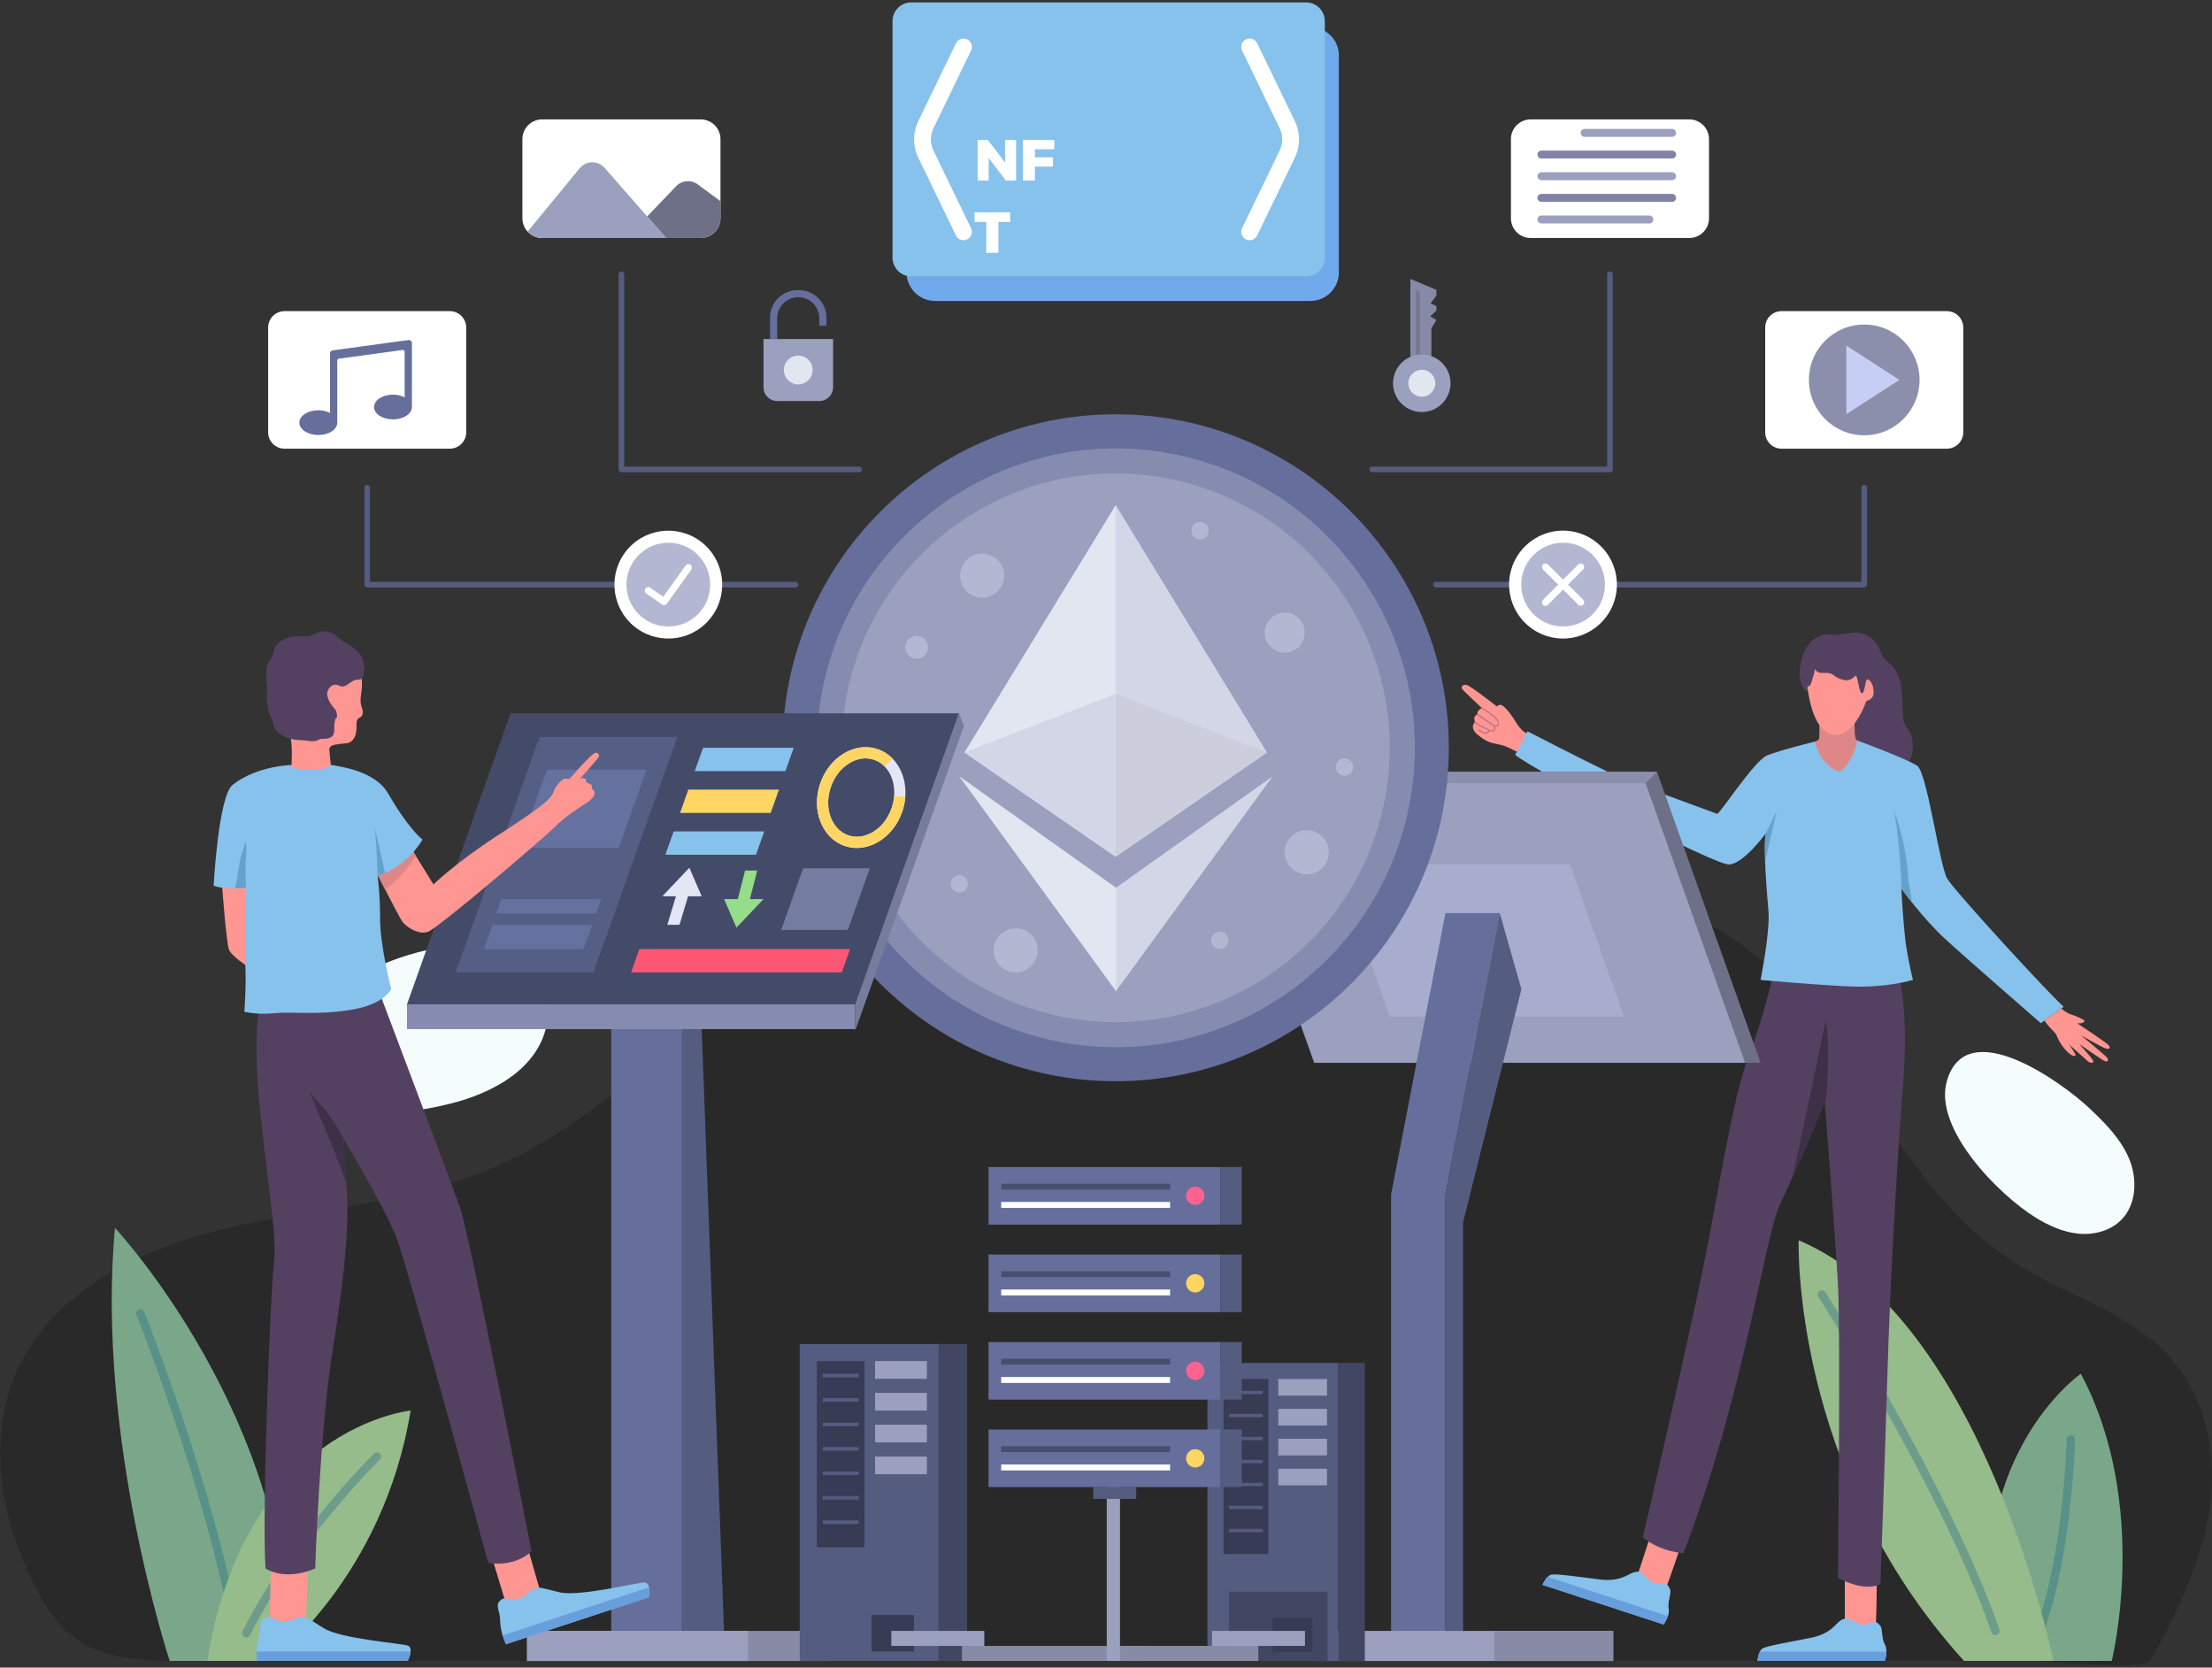 <svg width="459" height="346" viewBox="0 0 459 346" fill="none" xmlns="http://www.w3.org/2000/svg">
<rect x="0" y="0" width="459" height="346" fill="#333333" stroke="none"/>
<g clip-path="url(#clip0_774_30270)">
<path d="M36.124 344.62H421.451C423.709 344.62 444.919 346.584 446.104 344.62C451.696 335.335 455.991 325.068 457.852 316.757C460.129 306.573 459.148 295.278 453.853 286.438C452.936 284.91 451.899 283.464 450.724 282.102C442.318 272.373 428.94 268.889 418.099 261.995C401.158 251.218 391.474 233.011 380.864 216.629C368.57 197.643 351.24 187.608 329.512 181.205C273.919 164.823 200.866 174.635 152.929 207.502C135.608 219.381 120.379 234.818 100.974 242.842C84.347 249.717 65.952 250.598 48.4 254.517C30.847 258.437 12.646 266.656 4.397 282.649C-2.259 295.556 -0.657 310.743 4.796 323.762C11.804 340.487 18.293 344.629 36.142 344.629L36.124 344.62Z" fill="#292929"/>
<path d="M61.583 218.852C61.416 223.133 64.49 227.053 68.313 228.962C72.136 230.88 76.58 231.12 80.857 230.898C85.56 230.657 90.245 229.897 94.781 228.637C103.826 226.126 113.5 220.344 113.741 209.818C113.898 203.045 109.649 198.514 103.326 196.753C90.652 193.232 62.184 203.526 61.583 218.843V218.852Z" fill="#F5FCFC"/>
<path d="M422.33 252.59C425.07 254.276 428.07 255.648 431.273 255.963C434.467 256.278 437.892 255.407 440.16 253.127C443.336 249.93 443.549 244.64 441.827 240.479C440.105 236.309 436.818 233.02 433.541 229.925C428.172 224.857 408.092 210.077 403.99 224.273C401.102 234.28 415.016 248.096 422.339 252.59H422.33Z" fill="#F5FCFC"/>
<path d="M431.782 285.03C431.782 285.03 406.323 302.636 414.017 344.62H438.198C438.198 344.62 446.261 312.17 431.782 285.03Z" fill="#7AA78A"/>
<path d="M423.247 339.255C423.145 339.255 423.043 339.237 422.95 339.2C422.497 339.033 422.265 338.532 422.432 338.078C428.311 321.909 428.829 298.865 428.838 298.633C428.838 298.151 429.283 297.744 429.727 297.781C430.208 297.79 430.588 298.188 430.579 298.67C430.579 298.902 430.042 322.234 424.07 338.681C423.941 339.033 423.608 339.255 423.256 339.255H423.247Z" fill="#589187"/>
<path d="M373.227 257.344C373.227 257.344 371.634 305.073 407.545 344.62H426.098C426.098 344.62 411.535 273.318 373.218 257.344H373.227Z" fill="#95BC8A"/>
<path d="M414.072 339.255C413.711 339.255 413.378 339.033 413.248 338.671C402.898 309.039 377.569 269.454 377.319 269.056C377.06 268.648 377.18 268.111 377.578 267.851C377.985 267.592 378.522 267.703 378.781 268.111C379.041 268.509 404.472 308.26 414.896 338.088C415.053 338.542 414.813 339.042 414.359 339.199C414.266 339.237 414.165 339.246 414.072 339.246V339.255Z" fill="#6D9D8A"/>
<path d="M23.857 254.777C19.83 298.049 35.217 344.62 35.217 344.62H59.935C60.833 294.38 23.857 254.777 23.857 254.777Z" fill="#7AA78A"/>
<path d="M48.668 337.846C48.261 337.846 47.9 337.559 47.816 337.142C42.039 307.194 28.458 273.17 28.32 272.827C28.144 272.382 28.357 271.873 28.801 271.696C29.245 271.52 29.755 271.734 29.93 272.178C30.069 272.521 43.706 306.703 49.52 336.808C49.612 337.281 49.307 337.735 48.835 337.828C48.779 337.837 48.724 337.846 48.668 337.846Z" fill="#589187"/>
<path d="M43.049 344.62H56.315C56.315 344.62 79.58 327.246 85.209 292.666C85.209 292.666 50.705 296.066 43.049 344.62Z" fill="#95BC8A"/>
<path d="M51.112 339.746C50.983 339.746 50.853 339.718 50.723 339.653C50.288 339.44 50.121 338.912 50.334 338.486C60.055 318.897 77.441 301.755 77.617 301.579C77.96 301.246 78.515 301.246 78.848 301.588C79.182 301.931 79.182 302.487 78.839 302.821C78.663 302.988 61.49 319.935 51.899 339.255C51.751 339.56 51.436 339.736 51.121 339.736L51.112 339.746Z" fill="#6D9D8A"/>
<path d="M389.465 325.856C389.465 325.856 389.4 339.236 389.039 339.236C388.678 339.236 382.809 337.04 382.809 337.04V324.938L389.465 325.856Z" fill="#FF9692"/>
<path d="M349.453 318.712C349.453 318.712 345.241 331.415 344.889 331.304C344.537 331.193 339.649 327.273 339.649 327.273L343.408 315.774L349.453 318.721V318.712Z" fill="#FF9692"/>
<path d="M320.059 328.83L345.194 337.058C345.194 337.058 346.555 335.252 346.259 333.806C345.963 332.361 346.916 330.424 346.546 329.785C346.176 329.145 346.342 328.626 344.805 328.636C343.259 328.636 343.148 328.784 341.843 327.468C340.538 326.152 340.232 325.921 339.038 326.236C337.844 326.551 336.325 328.247 331.937 327.709C327.549 327.172 322.837 326.467 321.855 326.727C320.874 326.986 320.069 328.84 320.069 328.84L320.059 328.83Z" fill="#87C2EC"/>
<path d="M320.059 328.83L345.194 337.058C345.194 337.058 345.778 336.271 346.092 335.325L321.143 327.162C320.504 327.792 320.059 328.83 320.059 328.83Z" fill="#699EDC"/>
<path d="M364.673 344.619H391.113C391.113 344.619 391.844 342.479 391.113 341.2C390.381 339.921 390.687 337.781 390.132 337.29C389.585 336.799 389.585 336.252 388.113 336.743C386.641 337.234 386.586 337.401 384.938 336.549C383.29 335.696 382.92 335.576 381.883 336.252C380.846 336.929 379.929 339.004 375.597 339.857C371.264 340.709 366.561 341.506 365.7 342.053C364.849 342.599 364.663 344.619 364.663 344.619H364.673Z" fill="#87C2EC"/>
<path d="M364.673 344.619H391.113C391.113 344.619 391.418 343.693 391.428 342.692H365.182C364.774 343.489 364.673 344.619 364.673 344.619Z" fill="#699EDC"/>
<path d="M314.412 149.599C312.885 147.153 311.663 146.115 311.265 146.235C310.867 146.356 310.589 146.569 310.589 146.569C310.589 146.569 305.127 142.26 304.303 142.112C303.479 141.964 303.266 142.51 303.294 142.788C303.321 143.066 307.506 146.912 307.506 146.912C307.506 146.912 306.367 147.412 306.58 148.209C306.043 148.45 305.83 148.848 305.96 149.414C305.997 149.562 306.062 149.719 306.006 149.868C305.978 149.96 305.904 150.025 305.849 150.099C305.553 150.488 305.58 151.054 305.803 151.498C306.025 151.934 306.404 152.277 306.784 152.583C307.515 153.176 308.311 153.722 309.209 154.028C309.913 154.269 310.654 154.352 311.376 154.538C312.255 154.76 313.098 155.121 313.903 155.548C314.338 155.779 314.792 156.029 315.282 156.002L316.773 152.11C316.773 152.11 315.921 152.054 314.394 149.608L314.412 149.599Z" fill="#FF9692"/>
<path d="M310.006 151.721C310.218 151.61 310.339 151.36 310.33 151.091C310.33 150.98 310.293 150.868 310.256 150.757C310.487 150.776 310.709 150.748 310.885 150.59C311.052 150.433 311.126 150.173 311.07 149.905C311.024 149.682 310.894 149.488 310.774 149.33C310.154 148.496 309.256 147.903 308.469 147.375L307.608 146.801L307.265 146.68C307.423 146.828 307.524 146.921 307.524 146.921C307.524 146.921 307.45 146.958 307.349 147.014L307.487 147.06L308.321 147.616C309.089 148.135 309.969 148.719 310.561 149.506C310.663 149.636 310.765 149.794 310.802 149.97C310.839 150.127 310.802 150.294 310.7 150.377C310.552 150.516 310.302 150.488 310.052 150.433C309.894 150.331 307.682 148.867 306.663 148.079L306.589 148.052C306.589 148.107 306.589 148.153 306.599 148.218C306.543 148.246 306.506 148.283 306.451 148.311L306.506 148.339C307.497 149.108 309.709 150.572 309.876 150.683C309.969 150.822 310.024 150.97 310.033 151.128C310.033 151.258 309.987 151.415 309.867 151.48C309.765 151.536 309.617 151.526 309.487 151.508C309.348 151.489 309.191 151.452 309.061 151.378L308.876 151.276C308.348 151.026 306.701 150.201 306.108 149.775L306.025 149.71C306.025 149.775 306.034 149.831 306.025 149.895C306.006 149.942 305.969 149.979 305.941 150.016C306.589 150.479 308.358 151.36 308.821 151.582C308.737 151.823 308.469 151.999 308.21 151.99C308.043 151.971 307.867 151.878 307.719 151.795L306.923 151.359C306.849 151.322 306.765 151.35 306.728 151.415C306.691 151.489 306.719 151.573 306.784 151.61L307.58 152.045C307.747 152.138 307.95 152.249 308.182 152.268C308.21 152.268 308.237 152.268 308.256 152.268C308.617 152.268 308.959 152.027 309.089 151.702C309.209 151.749 309.33 151.767 309.441 151.786C309.617 151.814 309.82 151.832 310.006 151.73V151.721Z" fill="#C47486"/>
<path d="M394.038 202.341C394.038 202.341 396.112 209.855 394.89 225.079C393.668 240.294 392.205 266.331 391.65 285.039C391.104 303.738 390.187 328.673 390.187 328.673C390.187 328.673 387.252 330.508 381.392 327.385C381.392 327.385 381.938 276.784 381.392 266.693C380.846 256.611 378.643 228.554 378.643 228.554C378.643 228.554 375.551 236.588 369.385 249.838C366.052 256.991 362.099 288.7 349.333 322.252C349.333 322.252 344.574 322.066 340.908 318.953C340.908 318.953 349.888 280.268 353.369 263.218C356.85 246.169 359.414 228.202 362.895 219.029C366.376 209.865 368.098 201.423 368.098 201.423L394.038 202.341Z" fill="#544161"/>
<path d="M378.902 211.505C378.902 211.505 372.153 243.778 371.931 244.316C376.402 234.401 378.661 228.554 378.661 228.554C378.661 228.554 378.68 228.758 378.707 229.101L378.911 227.998C378.911 227.998 379.855 218.677 378.911 211.496L378.902 211.505Z" fill="#3E3047"/>
<path d="M373.579 138.294C373.773 136.719 374.227 135.144 375.171 133.865C376.115 132.586 377.596 131.65 379.18 131.632C379.661 131.632 380.133 131.706 380.605 131.715C382.235 131.771 383.845 131.141 385.475 131.271C387.308 131.419 389.021 132.596 389.807 134.254C390.104 134.866 390.27 135.533 390.631 136.098C391.131 136.886 391.928 137.423 392.557 138.109C393.761 139.397 394.335 141.157 394.575 142.899C394.816 144.641 394.742 146.411 394.834 148.172C394.862 148.728 394.909 149.293 395.103 149.821C395.353 150.507 395.834 151.081 396.186 151.721C397.288 153.703 397.084 156.215 396.131 158.262C396.038 158.457 395.936 158.652 395.751 158.753C395.612 158.828 395.445 158.837 395.279 158.846C393.316 158.911 391.344 158.763 389.419 158.401C388.224 158.179 387.03 157.864 385.966 157.28C384.919 156.706 384.021 155.881 383.188 155.019C381.957 153.741 380.827 152.341 380.078 150.738C379.457 149.404 379.105 147.949 378.485 146.606C378.069 145.707 377.513 144.827 376.736 144.206C376.152 143.733 375.476 143.715 374.875 143.344C373.375 142.408 373.356 139.814 373.542 138.294H373.579Z" fill="#544161"/>
<path d="M385.225 153.574C385.225 153.574 395.751 157.466 397.825 158.883C399.898 160.301 402.463 179.611 404.055 182.298C405.648 184.986 426.042 207.168 428.236 208.873L423.478 212.292C423.478 212.292 408.082 198.912 403.565 194.761C399.047 190.601 394.529 184.374 394.529 184.374C394.529 184.374 394.899 191.222 395.381 195.132C395.871 199.042 396.945 203.323 396.945 203.323C396.945 203.323 391.344 205.037 383.651 204.666C375.958 204.296 365.321 203.323 365.321 203.323C365.321 203.323 367.33 193.371 366.959 189.044C366.589 184.726 365.821 175.33 366.432 172.884C366.432 172.884 361.914 179.12 358.859 179.37C355.804 179.611 318.68 160.051 314.403 156.632C314.403 156.632 315.986 153.694 316.967 151.739C316.967 151.739 328.567 157.725 333.696 160.171C338.825 162.618 355.804 168.603 356.285 168.854C356.776 169.094 363.978 157.855 366.663 156.752C369.348 155.65 376.56 153.88 376.56 153.88L385.206 153.574H385.225Z" fill="#87C2EC"/>
<path d="M396.732 187.237C396.529 186.987 394.538 184.374 394.538 184.374C394.538 184.374 394.538 177.285 393.075 168.362C393.075 168.362 395.538 174.32 396.01 182.66L396.742 187.228L396.732 187.237Z" fill="#64A1CC"/>
<path d="M366.441 172.884C366.182 173.903 366.172 176.136 366.274 178.703L368.644 168.362L366.45 172.884H366.441Z" fill="#64A1CC"/>
<path d="M427.746 209.225C427.746 209.225 428.514 210.059 429.745 210.476C430.986 210.893 432.495 211.579 432.541 211.801C432.588 212.033 432.041 212.459 430.986 212.292C430.986 212.292 437.078 216.295 437.578 216.888C438.077 217.481 437.624 217.852 436.661 217.435C435.698 217.018 431.81 214.822 431.81 214.822C431.81 214.822 437.031 219.084 437.309 219.547C437.587 220.011 437.355 220.557 436.439 220.001C435.522 219.455 431.449 216.61 431.449 216.61C431.449 216.61 434.43 219.862 434.384 220.233C434.337 220.594 433.745 220.604 433.282 220.233C432.828 219.862 429.347 216.703 429.347 216.703C429.347 216.703 430.81 218.723 430.671 218.991C430.532 219.269 429.847 219.038 429.255 218.491C428.662 217.944 427.885 217.12 427.237 215.878C426.598 214.636 426.913 214.775 425.913 213.765C424.904 212.755 424.209 211.764 424.209 211.764L427.755 209.216L427.746 209.225Z" fill="#FF9692"/>
<path d="M384.827 149.478C384.827 149.478 384.716 153.148 385.234 153.574C385.743 154 383.79 159.059 381.651 160.134C381.651 160.134 377.865 159.133 376.587 153.88C376.587 153.88 377.439 153.639 377.504 153.148C377.569 152.656 377.504 148.811 377.504 148.811L384.827 149.487V149.478Z" fill="#DE8788"/>
<path d="M375.051 142.445C375.051 142.445 375.847 151.609 380.244 152.406C384.642 153.203 387.141 145.809 387.206 145.559C387.271 145.318 388.789 145.318 388.789 143.604C388.789 141.889 387.873 140.852 387.447 140.972C387.021 141.092 386.956 143.909 386.345 143.844C385.734 143.78 385.493 140.296 385.123 140.24C384.753 140.175 384.207 141.528 382.373 141.037C380.54 140.546 380.54 139.693 379.198 139.628C377.856 139.564 377.365 139.869 376.569 138.832C376.55 139.554 376.282 140.212 376.078 140.907C375.875 141.602 375.763 142.436 375.051 142.436V142.445Z" fill="#FF9692"/>
<path d="M274.595 220.521H365.33L343.833 160.134H253.098L274.595 220.521Z" fill="#6E7087"/>
<path d="M272.697 220.521H362.118L341.463 162.497H252.043L272.697 220.521Z" fill="#9BA0BF"/>
<path d="M288.389 210.893H336.992L325.762 179.361H277.168L288.389 210.893Z" fill="#A8ADCF"/>
<path d="M252.043 162.497L253.098 160.134H343.833L341.463 162.497H252.043Z" fill="#8B8FAB"/>
<path d="M299.933 189.452L288.657 247.809V339.134H299.933V247.809L311.209 189.452H299.933Z" fill="#666F9B"/>
<path d="M311.209 189.452L299.933 247.809V339.134H303.599V253.591L315.699 205.241L311.209 189.452Z" fill="#545C80"/>
<path d="M334.752 338.393H272.826V344.629H334.752V338.393Z" fill="#9BA0BF"/>
<path d="M334.761 338.393H310.052V344.629H334.761V338.393Z" fill="#878BA6"/>
<path d="M231.509 224.338C269.687 224.338 300.637 193.361 300.637 155.149C300.637 116.937 269.687 85.96 231.509 85.96C193.331 85.96 162.381 116.937 162.381 155.149C162.381 193.361 193.331 224.338 231.509 224.338Z" fill="#666F9B"/>
<path d="M292.744 165.332C298.353 131.492 275.492 99.508 241.683 93.894C207.873 88.28 175.917 111.161 170.308 145.001C164.699 178.84 187.56 210.824 221.369 216.438C255.179 222.053 287.135 199.171 292.744 165.332Z" fill="#868CAF"/>
<path d="M287.608 164.451C292.737 133.441 271.779 104.142 240.798 99.008C209.816 93.875 180.542 114.851 175.413 145.86C170.284 176.87 191.242 206.169 222.224 211.303C253.206 216.437 282.479 195.46 287.608 164.451Z" fill="#9BA0BF"/>
<path d="M270.725 131.262C270.725 133.55 268.864 135.413 266.577 135.413C264.291 135.413 262.43 133.55 262.43 131.262C262.43 128.973 264.291 127.11 266.577 127.11C268.864 127.11 270.725 128.973 270.725 131.262Z" fill="#B4B7D1"/>
<path d="M199.051 185.189C200.043 185.189 200.847 184.385 200.847 183.392C200.847 182.399 200.043 181.594 199.051 181.594C198.059 181.594 197.255 182.399 197.255 183.392C197.255 184.385 198.059 185.189 199.051 185.189Z" fill="#B4B7D1"/>
<path d="M280.797 159.161C280.797 160.153 279.992 160.959 279.001 160.959C278.011 160.959 277.205 160.153 277.205 159.161C277.205 158.17 278.011 157.364 279.001 157.364C279.992 157.364 280.797 158.17 280.797 159.161Z" fill="#B4B7D1"/>
<path d="M250.811 110.107C250.811 111.099 250.006 111.905 249.015 111.905C248.025 111.905 247.219 111.099 247.219 110.107C247.219 109.116 248.025 108.31 249.015 108.31C250.006 108.31 250.811 109.116 250.811 110.107Z" fill="#B4B7D1"/>
<path d="M192.58 134.31C192.58 135.617 191.525 136.673 190.219 136.673C188.914 136.673 187.859 135.617 187.859 134.31C187.859 133.004 188.914 131.947 190.219 131.947C191.525 131.947 192.58 133.004 192.58 134.31Z" fill="#B4B7D1"/>
<path d="M253.098 196.929C254.09 196.929 254.894 196.124 254.894 195.132C254.894 194.139 254.09 193.334 253.098 193.334C252.106 193.334 251.302 194.139 251.302 195.132C251.302 196.124 252.106 196.929 253.098 196.929Z" fill="#B4B7D1"/>
<path d="M275.724 176.822C275.724 179.352 273.678 181.399 271.151 181.399C268.623 181.399 266.577 179.352 266.577 176.822C266.577 174.292 268.623 172.245 271.151 172.245C273.678 172.245 275.724 174.292 275.724 176.822Z" fill="#B4B7D1"/>
<path d="M215.336 197.179C215.336 199.709 213.29 201.757 210.762 201.757C208.235 201.757 206.189 199.709 206.189 197.179C206.189 194.65 208.235 192.602 210.762 192.602C213.29 192.602 215.336 194.65 215.336 197.179Z" fill="#B4B7D1"/>
<path d="M208.374 119.438C208.374 121.968 206.328 124.016 203.8 124.016C201.273 124.016 199.227 121.968 199.227 119.438C199.227 116.909 201.273 114.861 203.8 114.861C206.328 114.861 208.374 116.909 208.374 119.438Z" fill="#B4B7D1"/>
<path d="M231.518 104.798V177.758L262.911 156.131L231.518 104.798Z" fill="#D2D6E6"/>
<path d="M231.518 143.984V177.758L262.911 156.132L231.518 143.984Z" fill="#CCCEDE"/>
<path d="M231.518 104.798V177.758L200.125 156.131L231.518 104.798Z" fill="#E1E6F0"/>
<path d="M231.518 143.984V177.758L200.125 156.132L231.518 143.984Z" fill="#D2D6E6"/>
<path d="M231.518 205.723L264.096 161.061L231.518 184.226V205.723Z" fill="#D2D6E6"/>
<path d="M231.629 205.723L199.051 161.061L231.629 184.226V205.723Z" fill="#E1E6F0"/>
<path d="M177.508 208.391H84.449L105.946 148.005H199.005L177.508 208.391Z" fill="#444B69"/>
<path d="M123.147 201.757H94.568L111.954 152.925H140.533L123.147 201.757Z" fill="#555F85"/>
<path d="M102.234 191.889L100.391 196.929H121.064L122.906 191.889H102.234Z" fill="#65719E"/>
<path d="M104.076 186.551L103.002 189.526H123.674L124.758 186.551H104.076Z" fill="#65719E"/>
<path d="M128.405 175.886L134.173 159.68H113.5L107.733 175.886H128.405Z" fill="#65719E"/>
<path d="M175.925 192.945H162.103L166.658 180.158H180.48L175.925 192.945Z" fill="#747DA1"/>
<path d="M177.453 208.391H84.449V213.524H177.453V208.391Z" fill="#868CAF"/>
<path d="M199.005 148.005L177.453 208.391V213.849L200.033 150.599L199.005 148.005Z" fill="#777C9C"/>
<path d="M162.974 159.986L164.696 155.149H145.893L144.171 159.986H162.974Z" fill="#87C2EC"/>
<path d="M159.919 168.668L161.641 163.831H142.838L141.116 168.668H159.919Z" fill="#FFD664"/>
<path d="M156.864 177.341L158.586 172.513H139.783L138.061 177.341H156.864Z" fill="#87C2EC"/>
<path d="M174.666 201.757L176.388 196.929H132.673L130.951 201.757H174.666Z" fill="#FF5774"/>
<path d="M138.478 191.888H140.996L142.773 185.967H145.606L143.042 180.046L137.432 185.967H140.255L138.478 191.888Z" fill="#E4E6F5"/>
<path d="M157.123 180.63H154.614L153.096 186.551H150.254L152.818 192.472L158.428 186.551H155.614L157.123 180.63Z" fill="#95DD8A"/>
<path d="M141.523 213.524H126.831V338.726H141.523V213.524Z" fill="#666F9B"/>
<path d="M141.523 338.726H150.254L145.606 213.524H141.523V338.726Z" fill="#545C80"/>
<path d="M171.287 338.393H109.362V344.629H171.287V338.393Z" fill="#878BA6"/>
<path d="M155.206 338.393H109.362V344.629H155.206V338.393Z" fill="#9BA0BF"/>
<path d="M64.027 322.437L63.388 339.394H55.871L56.334 319.592L64.027 322.437Z" fill="#FF9692"/>
<path d="M108.242 316.729L112.926 333.037L105.789 335.382L100.049 316.433L108.242 316.729Z" fill="#FF9692"/>
<path d="M104.983 341.145L134.719 331.378C134.719 331.378 135.163 328.386 133.728 328.348C132.293 328.311 120.277 331.341 116.092 330.378C111.908 329.414 111.584 328.71 109.214 330.804C106.844 332.898 105.224 331.054 104.067 331.86C102.909 332.666 103.298 333.556 103.631 334.872C103.965 336.187 103.437 337.679 104.974 341.145H104.983Z" fill="#87C2EC"/>
<path d="M104.307 339.311C104.474 339.857 104.678 340.45 104.992 341.145L134.728 331.379C134.728 331.379 134.895 330.221 134.682 329.34L104.317 339.32L104.307 339.311Z" fill="#699EDC"/>
<path d="M54.047 208.391C54.047 208.391 52.214 213.525 54.047 231.13C55.88 248.736 57.528 256.25 56.796 262.662C56.065 269.074 54.325 314.978 55.102 325.43C55.102 325.43 58.99 328.182 65.406 325.43C65.406 325.43 66.323 296.946 69.072 279.897C71.822 262.848 72.368 252.942 72.007 247.994C71.637 243.046 71.276 236.264 71.276 236.264C71.276 236.264 79.885 250.561 82.264 256.797C84.644 263.033 101.317 324.272 101.317 324.272C101.317 324.272 106.446 325.374 110.297 321.89C110.297 321.89 97.475 256.25 95.457 250.57C93.439 244.89 78.423 205.102 78.423 205.102L54.056 208.401L54.047 208.391Z" fill="#544161"/>
<path d="M46.113 184.189C46.113 184.189 46.983 195.836 47.539 197.115C48.085 198.403 51.473 200.599 51.473 200.599C51.473 200.599 52.843 183.818 52.482 183.735C52.112 183.642 47.353 182.54 47.353 182.54L46.113 184.189Z" fill="#FF9692"/>
<path d="M85.246 175.887L89.948 183.512C89.948 183.512 94.531 178.963 103.78 173.005C113.028 167.047 114.407 165.583 114.861 164.295C115.315 163.007 116.509 161.821 116.972 161.635C117.426 161.45 118.166 161.635 118.166 161.635C118.166 161.635 122.804 156.224 123.573 156.196C124.341 156.169 124.304 156.715 124.276 156.993C124.248 157.271 120.397 161.515 120.397 161.515C120.397 161.515 121.434 161.33 121.554 161.728C121.675 162.127 121.582 162.367 122.008 162.488C122.434 162.608 122.989 162.914 122.832 163.313C122.675 163.711 123.23 163.859 123.378 164.323C123.526 164.786 123.23 165.546 121.851 166.491C120.481 167.436 117.574 169.122 115.074 171.624C112.574 174.126 90.893 192.584 88.819 193.325C86.745 194.057 84.236 192.222 83.505 191.25C82.774 190.267 77.089 179.028 77.089 179.028L85.236 175.887H85.246Z" fill="#FF9692"/>
<path d="M85.246 175.886L77.099 179.027C77.099 179.027 78.441 181.696 79.913 184.541C82.977 182.484 85.347 179.102 86.31 177.6L85.255 175.886H85.246Z" fill="#DE8788"/>
<path d="M87.662 174.2C84.727 171.726 81.431 166.222 80.607 164.758C79.783 163.294 78.413 161.82 75.599 160.542C72.785 159.254 68.656 158.707 68.656 158.707H60.916C60.916 158.707 53.584 158.707 48.279 162.83C45.335 165.119 44.326 183.762 44.326 183.762C46.613 184.68 51.029 184.188 51.029 184.188C51.029 184.188 50.696 194.149 50.936 201.238C51.075 205.333 50.696 209.92 50.696 209.92C50.696 209.92 53.232 210.596 56.889 210.226C60.555 209.855 66.045 210.68 73.007 209.494C79.969 208.308 81.163 205.185 81.163 205.185C81.163 205.185 78.876 196.197 78.876 190.795C78.876 185.393 78.358 181.752 78.358 181.752C84.681 179.732 87.671 174.2 87.671 174.2H87.662Z" fill="#87C2EC"/>
<path d="M74.923 139.786C75.136 140.935 75.173 142.121 75.034 143.279C74.923 144.252 74.692 145.244 74.905 146.198C74.997 146.624 75.192 147.041 75.256 147.477C75.331 147.912 75.256 148.413 74.923 148.7C74.729 148.867 74.479 148.95 74.294 149.126C73.997 149.423 73.979 149.886 73.979 150.312C73.979 151.053 73.979 151.813 73.747 152.527C73.516 153.231 73.016 153.898 72.312 154.13C72.007 154.232 71.674 154.25 71.35 154.269C70.776 154.315 70.202 154.389 69.628 154.491C69.304 154.547 68.97 154.621 68.702 154.815C68.433 155.01 68.248 155.353 68.341 155.677L68.637 158.726C68.637 158.726 66.989 160.699 60.481 159.272C60.481 159.272 60.805 153.768 60.111 152.397C59.426 151.026 63.092 140.75 63.092 140.75L71.377 137.219L74.895 139.795L74.923 139.786Z" fill="#FF9692"/>
<path d="M63.203 132.04C65.193 132.207 66.138 130.196 68.952 131.354C69.609 131.623 70.081 132.197 70.646 132.633C71.785 133.522 73.173 134.078 74.183 135.116C75.46 136.432 75.932 138.48 75.368 140.231C75.284 140.472 75.182 140.722 74.969 140.87C74.682 141.065 74.312 141 73.97 141.037C72.812 141.185 71.988 142.584 70.84 142.418C70.47 142.362 70.137 142.14 69.766 142.075C68.943 141.927 68.257 142.668 67.971 143.455C67.517 144.725 69.063 146.754 69.674 147.338C69.674 147.338 70.128 148.533 69.859 148.895C69.581 149.265 69.609 148.895 69.415 149.997C69.22 151.1 69.72 152.471 68.572 153.018C67.424 153.565 66.878 153.018 65.962 153.565C65.045 154.111 63.721 153.565 62.295 153.565C60.87 153.565 59.639 153.111 58.768 152.694C57.898 152.277 56.75 151.183 56.704 150.22C56.657 149.256 56.065 148.848 55.741 147.514C55.417 146.18 55.287 144.354 55.417 143.706C55.556 143.066 54.732 139.026 55.741 137.423C56.75 135.82 56.657 135.82 56.935 134.625C57.213 133.43 59.407 131.715 63.212 132.021L63.203 132.04Z" fill="#544161"/>
<path d="M71.266 236.264C71.266 236.264 69.526 232.048 64.212 226.636C64.212 226.636 69.146 237.765 71.812 245.298C71.516 240.897 71.266 236.264 71.266 236.264Z" fill="#3E3047"/>
<path d="M53.316 344.62H84.607C84.607 344.62 85.958 341.914 84.607 341.432C83.255 340.95 70.887 340.079 67.221 337.855C63.555 335.632 63.453 334.863 60.555 336.113C57.657 337.374 56.695 335.103 55.343 335.511C53.991 335.919 54.084 336.883 53.991 338.235C53.899 339.588 52.927 340.848 53.316 344.62Z" fill="#87C2EC"/>
<path d="M53.241 342.665C53.232 343.239 53.241 343.869 53.316 344.62H84.607C84.607 344.62 85.125 343.573 85.199 342.665H53.241Z" fill="#699EDC"/>
<path d="M78.349 181.742C78.885 181.566 79.395 181.362 79.894 181.149C79.219 177.888 77.802 171.902 77.802 171.902C78.173 175.692 78.349 181.742 78.349 181.742Z" fill="#64A1CC"/>
<path d="M50.011 177.591C49.686 178.499 49.316 181.9 48.807 184.318C50.057 184.3 51.02 184.189 51.02 184.189C51.02 184.189 50.834 180.705 51.02 178.323C51.205 175.942 51.02 174.469 51.02 174.469C51.02 174.469 50.473 176.303 50.011 177.582V177.591Z" fill="#64A1CC"/>
<path d="M191.719 329.331H169.982V344.62H191.719V329.331Z" fill="#414763"/>
<path d="M200.681 278.859H194.765V344.62H200.681V278.859Z" fill="#414763"/>
<path d="M194.765 278.859H165.945V344.62H194.765V278.859Z" fill="#545C80"/>
<path d="M179.388 282.408H169.491V321.038H179.388V282.408Z" fill="#373C54"/>
<path d="M192.33 282.408H181.582V286.078H192.33V282.408Z" fill="#9BA0BF"/>
<path d="M192.33 289.005H181.582V292.675H192.33V289.005Z" fill="#9BA0BF"/>
<path d="M192.33 295.603H181.582V299.272H192.33V295.603Z" fill="#9BA0BF"/>
<path d="M192.33 302.209H181.582V305.879H192.33V302.209Z" fill="#9BA0BF"/>
<path d="M178.166 285.03H170.713V285.762H178.166V285.03Z" fill="#545C80"/>
<path d="M178.166 290.108H170.713V290.84H178.166V290.108Z" fill="#545C80"/>
<path d="M178.166 295.176H170.713V295.908H178.166V295.176Z" fill="#545C80"/>
<path d="M178.166 300.254H170.713V300.986H178.166V300.254Z" fill="#545C80"/>
<path d="M178.166 305.323H170.713V306.055H178.166V305.323Z" fill="#545C80"/>
<path d="M178.166 310.4H170.713V311.132H178.166V310.4Z" fill="#545C80"/>
<path d="M178.166 315.469H170.713V316.201H178.166V315.469Z" fill="#545C80"/>
<path d="M189.645 335.085H180.85V342.665H189.645V335.085Z" fill="#373C54"/>
<path d="M238.202 341.506H199.607V344.62H238.202V341.506Z" fill="#878BA6"/>
<path d="M204.245 338.393H184.952V341.506H204.245V338.393Z" fill="#9BA0BF"/>
<path d="M232.407 308.547H229.657V344.62H232.407V308.547Z" fill="#9BA0BF"/>
<path d="M235.768 308.547H226.843V311.003H235.768V308.547Z" fill="#545C80"/>
<path d="M277.65 282.788H250.552V344.62H277.65V282.788Z" fill="#545C80"/>
<path d="M275.474 330.249H255.033V344.62H275.474V330.249Z" fill="#414763"/>
<path d="M283.204 282.788H277.65V344.62H283.204V282.788Z" fill="#414763"/>
<path d="M263.189 286.124H253.885V322.447H263.189V286.124Z" fill="#373C54"/>
<path d="M275.363 286.124H265.253V289.571H275.363V286.124Z" fill="#9BA0BF"/>
<path d="M275.363 292.323H265.253V295.77H275.363V292.323Z" fill="#9BA0BF"/>
<path d="M275.363 298.531H265.253V301.978H275.363V298.531Z" fill="#9BA0BF"/>
<path d="M275.363 304.739H265.253V308.186H275.363V304.739Z" fill="#9BA0BF"/>
<path d="M262.041 288.588H255.033V289.274H262.041V288.588Z" fill="#545C80"/>
<path d="M262.041 293.36H255.033V294.046H262.041V293.36Z" fill="#545C80"/>
<path d="M262.041 298.132H255.033V298.818H262.041V298.132Z" fill="#545C80"/>
<path d="M262.041 302.904H255.033V303.59H262.041V302.904Z" fill="#545C80"/>
<path d="M262.041 307.667H255.033V308.353H262.041V307.667Z" fill="#545C80"/>
<path d="M262.041 312.439H255.033V313.125H262.041V312.439Z" fill="#545C80"/>
<path d="M262.041 317.211H255.033V317.897H262.041V317.211Z" fill="#545C80"/>
<path d="M272.317 335.65H264.05V342.776H272.317V335.65Z" fill="#373C54"/>
<path d="M253.228 242.147H205.115V254.091H253.228V242.147Z" fill="#666F9B"/>
<path d="M257.662 242.147H253.228V254.091H257.662V242.147Z" fill="#545C80"/>
<path d="M242.794 245.604H207.754V246.836H242.794V245.604Z" fill="#484F6E"/>
<path d="M242.794 249.393H207.754V250.625H242.794V249.393Z" fill="white"/>
<path d="M248.016 250.014C249.064 250.014 249.913 249.164 249.913 248.115C249.913 247.066 249.064 246.215 248.016 246.215C246.967 246.215 246.118 247.066 246.118 248.115C246.118 249.164 246.967 250.014 248.016 250.014Z" fill="#FF6290"/>
<path d="M253.228 260.299H205.115V272.243H253.228V260.299Z" fill="#666F9B"/>
<path d="M257.662 260.299H253.228V272.243H257.662V260.299Z" fill="#545C80"/>
<path d="M242.794 263.756H207.754V264.988H242.794V263.756Z" fill="#484F6E"/>
<path d="M242.794 267.555H207.754V268.787H242.794V267.555Z" fill="white"/>
<path d="M248.016 268.166C249.064 268.166 249.913 267.316 249.913 266.267C249.913 265.218 249.064 264.367 248.016 264.367C246.967 264.367 246.118 265.218 246.118 266.267C246.118 267.316 246.967 268.166 248.016 268.166Z" fill="#FFD664"/>
<path d="M253.228 278.452H205.115V290.395H253.228V278.452Z" fill="#666F9B"/>
<path d="M257.662 278.452H253.228V290.395H257.662V278.452Z" fill="#545C80"/>
<path d="M242.794 281.908H207.754V283.14H242.794V281.908Z" fill="#484F6E"/>
<path d="M242.794 285.707H207.754V286.939H242.794V285.707Z" fill="white"/>
<path d="M249.913 284.428C249.913 285.475 249.062 286.328 248.016 286.328C246.969 286.328 246.118 285.475 246.118 284.428C246.118 283.381 246.969 282.529 248.016 282.529C249.062 282.529 249.913 283.381 249.913 284.428Z" fill="#FF6290"/>
<path d="M253.228 296.604H205.115V308.547H253.228V296.604Z" fill="#666F9B"/>
<path d="M257.662 296.604H253.228V308.547H257.662V296.604Z" fill="#545C80"/>
<path d="M242.794 300.06H207.754V301.292H242.794V300.06Z" fill="#484F6E"/>
<path d="M242.794 303.858H207.754V305.091H242.794V303.858Z" fill="white"/>
<path d="M248.016 304.48C249.064 304.48 249.913 303.629 249.913 302.58C249.913 301.531 249.064 300.681 248.016 300.681C246.967 300.681 246.118 301.531 246.118 302.58C246.118 303.629 246.967 304.48 248.016 304.48Z" fill="#FFD664"/>
<path d="M261.106 341.506H233.444V344.62H261.106V341.506Z" fill="#878BA6"/>
<path d="M270.79 338.393H251.496V341.506H270.79V338.393Z" fill="#9BA0BF"/>
<path d="M271.901 5.605H194.034C190.766 5.605 188.118 8.256 188.118 11.526V56.522C188.118 59.792 190.766 62.443 194.034 62.443H271.901C275.168 62.443 277.816 59.792 277.816 56.522V11.526C277.816 8.256 275.168 5.605 271.901 5.605Z" fill="#71AAEC"/>
<path d="M271.03 0.5H189.071C186.934 0.5 185.202 2.234 185.202 4.373V53.464C185.202 55.603 186.934 57.337 189.071 57.337H271.03C273.168 57.337 274.9 55.603 274.9 53.464V4.373C274.9 2.234 273.168 0.5 271.03 0.5Z" fill="#87C2EC"/>
<path d="M208.561 29.05H210.841V37.462H208.717L205.153 32.782V37.462H202.861V29.05H204.997L208.561 33.742V29.05ZM212.259 29.05H218.787V30.97H214.755V32.65H218.499V34.57H214.755V37.462H212.259V29.05ZM202.225 44.05H209.617V46.042H207.169V52.462H204.661V46.042H202.225V44.05Z" fill="white"/>
<path d="M199.931 49.851C199.283 49.851 198.662 49.489 198.366 48.868L190.562 32.736C189.386 30.309 189.386 27.529 190.562 25.11L198.366 8.978C198.783 8.117 199.829 7.755 200.69 8.172C201.551 8.589 201.921 9.636 201.495 10.498L193.691 26.63C192.987 28.094 192.987 29.762 193.691 31.226L201.495 47.358C201.912 48.22 201.551 49.267 200.69 49.684C200.449 49.804 200.19 49.86 199.931 49.86V49.851Z" fill="white"/>
<path d="M259.301 49.851C259.042 49.851 258.792 49.795 258.542 49.675C257.681 49.258 257.31 48.211 257.736 47.349L265.541 31.217C266.244 29.753 266.244 28.085 265.541 26.621L257.736 10.489C257.32 9.627 257.681 8.58 258.542 8.163C259.403 7.746 260.449 8.107 260.865 8.969L268.67 25.101C269.845 27.529 269.845 30.309 268.67 32.727L260.865 48.859C260.56 49.48 259.94 49.841 259.301 49.841V49.851Z" fill="white"/>
<path d="M178.286 97.987H128.951C128.627 97.987 128.368 97.728 128.368 97.404V56.884C128.368 56.559 128.627 56.3 128.951 56.3C129.275 56.3 129.535 56.559 129.535 56.884V96.82H178.286C178.61 96.82 178.869 97.079 178.869 97.404C178.869 97.728 178.61 97.987 178.286 97.987Z" fill="#545C80"/>
<path d="M165.066 121.885H76.191C75.867 121.885 75.608 121.625 75.608 121.301V101.194C75.608 100.869 75.867 100.61 76.191 100.61C76.516 100.61 76.775 100.869 76.775 101.194V120.726H165.075C165.399 120.726 165.658 120.986 165.658 121.31C165.658 121.634 165.399 121.894 165.075 121.894L165.066 121.885Z" fill="#545C80"/>
<path d="M334.076 97.987H284.741C284.417 97.987 284.158 97.728 284.158 97.404C284.158 97.079 284.417 96.82 284.741 96.82H333.493V56.884C333.493 56.559 333.752 56.3 334.076 56.3C334.4 56.3 334.659 56.559 334.659 56.884V97.404C334.659 97.728 334.4 97.987 334.076 97.987Z" fill="#545C80"/>
<path d="M386.836 121.885H297.961C297.637 121.885 297.378 121.625 297.378 121.301C297.378 120.976 297.637 120.717 297.961 120.717H386.262V101.184C386.262 100.86 386.521 100.601 386.845 100.601C387.169 100.601 387.428 100.86 387.428 101.184V121.292C387.428 121.616 387.169 121.875 386.845 121.875L386.836 121.885Z" fill="#545C80"/>
<path d="M112.482 24.777H145.421C147.671 24.777 149.504 26.611 149.504 28.863V45.292C149.504 47.543 147.671 49.378 145.421 49.378H112.482C110.232 49.378 108.399 47.543 108.399 45.292V28.863C108.399 26.611 110.232 24.777 112.482 24.777Z" fill="white"/>
<path d="M109.482 48.062C110.232 48.868 111.288 49.387 112.473 49.387H138.218L125.461 34.83C124.082 33.255 121.619 33.292 120.286 34.914L109.473 48.062H109.482Z" fill="#9BA0BF"/>
<path d="M134.302 44.902L138.228 49.387H145.412C147.671 49.387 149.494 47.553 149.494 45.301V41.733L144.773 38.249C143.403 37.239 141.486 37.397 140.311 38.629L134.293 44.912L134.302 44.902Z" fill="#6E7087"/>
<path d="M93.337 64.556H59.046C57.164 64.556 55.639 66.082 55.639 67.966V89.685C55.639 91.568 57.164 93.095 59.046 93.095H93.337C95.218 93.095 96.744 91.568 96.744 89.685V67.966C96.744 66.082 95.218 64.556 93.337 64.556Z" fill="white"/>
<path d="M69.026 72.7C68.711 72.747 68.48 73.015 68.48 73.331V85.682C67.813 85.339 66.971 85.126 66.054 85.126C63.879 85.126 62.12 86.275 62.12 87.693C62.12 89.11 63.879 90.259 66.054 90.259C68.23 90.259 69.989 89.11 69.989 87.693V74.794C69.989 74.609 70.128 74.442 70.313 74.424L83.542 72.617C83.773 72.589 83.968 72.765 83.968 72.988V82.439C83.301 82.096 82.459 81.883 81.542 81.883C79.367 81.883 77.608 83.032 77.608 84.45C77.608 85.867 79.367 87.016 81.542 87.016C83.718 87.016 85.477 85.867 85.477 84.45V71.181C85.477 70.801 85.134 70.504 84.755 70.551L69.007 72.7H69.026Z" fill="#666F9B"/>
<path d="M317.606 24.777H350.545C352.795 24.777 354.628 26.611 354.628 28.863V45.292C354.628 47.543 352.795 49.378 350.545 49.378H317.606C315.357 49.378 313.523 47.543 313.523 45.292V28.863C313.523 26.611 315.357 24.777 317.606 24.777Z" fill="white"/>
<path d="M346.963 28.4H328.827C328.373 28.4 328.003 28.029 328.003 27.575C328.003 27.121 328.373 26.75 328.827 26.75H346.963C347.416 26.75 347.786 27.121 347.786 27.575C347.786 28.029 347.416 28.4 346.963 28.4Z" fill="#9BA0BF"/>
<path d="M346.963 32.894H319.847C319.393 32.894 319.023 32.523 319.023 32.069C319.023 31.615 319.393 31.245 319.847 31.245H346.963C347.416 31.245 347.786 31.615 347.786 32.069C347.786 32.523 347.416 32.894 346.963 32.894Z" fill="#8082A6"/>
<path d="M346.963 37.388H319.847C319.393 37.388 319.023 37.017 319.023 36.563C319.023 36.109 319.393 35.738 319.847 35.738H346.963C347.416 35.738 347.786 36.109 347.786 36.563C347.786 37.017 347.416 37.388 346.963 37.388Z" fill="#9BA0BF"/>
<path d="M346.963 41.882H319.847C319.393 41.882 319.023 41.511 319.023 41.057C319.023 40.603 319.393 40.232 319.847 40.232H346.963C347.416 40.232 347.786 40.603 347.786 41.057C347.786 41.511 347.416 41.882 346.963 41.882Z" fill="#8082A6"/>
<path d="M342.25 46.367H319.847C319.393 46.367 319.023 45.996 319.023 45.542C319.023 45.088 319.393 44.717 319.847 44.717H342.25C342.704 44.717 343.074 45.088 343.074 45.542C343.074 45.996 342.704 46.367 342.25 46.367Z" fill="#9BA0BF"/>
<path d="M403.981 64.556H369.69C367.809 64.556 366.283 66.082 366.283 67.966V89.685C366.283 91.568 367.809 93.095 369.69 93.095H403.981C405.863 93.095 407.388 91.568 407.388 89.685V67.966C407.388 66.082 405.863 64.556 403.981 64.556Z" fill="white"/>
<path d="M386.836 90.315C393.176 90.315 398.315 85.171 398.315 78.825C398.315 72.48 393.176 67.335 386.836 67.335C380.496 67.335 375.356 72.48 375.356 78.825C375.356 85.171 380.496 90.315 386.836 90.315Z" fill="#8B8FAB"/>
<path d="M394.14 78.825L383.114 85.942V71.7L394.14 78.825Z" fill="#C7CEF5"/>
<path d="M292.656 74.396V57.856L298.054 60.145V61.34L296.85 62.944L298.054 63.509V64.463L296.776 65.649L298.054 66.39L297.017 68.151V76.713L292.656 74.396Z" fill="#878AA6"/>
<path d="M294.619 75.517H293.804V60.062L294.619 60.46V75.517Z" fill="#74778F"/>
<path d="M300.988 79.52C300.988 82.819 298.322 85.488 295.026 85.488C291.731 85.488 289.064 82.819 289.064 79.52C289.064 76.222 291.731 73.553 295.026 73.553C298.322 73.553 300.988 76.222 300.988 79.52Z" fill="#9BA0BF"/>
<path d="M297.832 79.52C297.832 81.068 296.582 82.319 295.036 82.319C293.49 82.319 292.24 81.068 292.24 79.52C292.24 77.973 293.49 76.722 295.036 76.722C296.582 76.722 297.832 77.973 297.832 79.52Z" fill="#E1E6F0"/>
<path d="M170.019 83.208H161.27C159.696 83.208 158.428 81.93 158.428 80.364V70.338H172.87V80.364C172.87 81.939 171.593 83.208 170.028 83.208H170.019Z" fill="#9BA0BF"/>
<path d="M168.63 76.768C168.63 78.418 167.297 79.761 165.64 79.761C163.983 79.761 162.65 78.418 162.65 76.768C162.65 75.119 163.983 73.775 165.64 73.775C167.297 73.775 168.63 75.11 168.63 76.768Z" fill="#E1E6F0"/>
<path d="M170.01 66.047V67.595H171.5V65.927C171.5 62.767 168.936 60.201 165.779 60.201H165.501C162.344 60.201 159.78 62.767 159.78 65.927V70.328H161.27V66.038C161.27 63.62 163.224 61.665 165.64 61.665C168.056 61.665 170.01 63.62 170.01 66.038V66.047Z" fill="#666F9B"/>
<path d="M177.805 175.942C176.944 175.942 176.092 175.803 175.268 175.516C170.574 173.903 168.297 168.093 170.195 162.562C171.102 159.921 172.815 157.725 175.027 156.372C177.305 154.982 179.832 154.658 182.147 155.445C186.84 157.058 189.118 162.867 187.22 168.399C186.313 171.04 184.6 173.236 182.387 174.589C180.925 175.478 179.36 175.932 177.805 175.932V175.942ZM179.61 157.354C178.48 157.354 177.323 157.697 176.231 158.355C174.481 159.421 173.12 161.181 172.389 163.312C170.908 167.63 172.537 172.124 176.018 173.319C177.666 173.885 179.499 173.635 181.174 172.615C182.924 171.55 184.285 169.789 185.016 167.658C186.498 163.34 184.868 158.846 181.387 157.651C180.813 157.456 180.212 157.354 179.61 157.354Z" fill="#E4E6F5"/>
<path d="M177.805 175.942C176.944 175.942 176.092 175.803 175.268 175.516C170.574 173.903 168.297 168.093 170.195 162.562C171.102 159.921 172.815 157.725 175.027 156.372C177.305 154.982 179.832 154.658 182.147 155.445C183.322 155.853 184.368 156.52 185.248 157.428L183.581 159.041C182.952 158.392 182.221 157.919 181.397 157.641C179.749 157.076 177.916 157.326 176.24 158.346C174.49 159.411 173.129 161.172 172.398 163.303C170.917 167.621 172.546 172.115 176.027 173.31C177.675 173.875 179.508 173.625 181.184 172.606C182.933 171.54 184.294 169.78 185.026 167.649C185.303 166.833 185.479 165.999 185.544 165.165L187.859 165.351C187.775 166.379 187.562 167.408 187.22 168.409C186.313 171.049 184.6 173.245 182.387 174.598C180.925 175.488 179.36 175.942 177.805 175.942Z" fill="#FFD664"/>
<path d="M147.04 128.735C151.143 124.115 150.727 117.04 146.111 112.933C141.494 108.826 134.425 109.243 130.322 113.864C126.219 118.484 126.635 125.559 131.252 129.666C135.868 133.773 142.937 133.356 147.04 128.735Z" fill="white"/>
<path d="M144.822 127.447C148.213 124.053 148.213 118.55 144.822 115.155C141.431 111.761 135.932 111.761 132.541 115.155C129.15 118.55 129.15 124.053 132.541 127.447C135.932 130.841 141.431 130.841 144.822 127.447Z" fill="#B4B7D1"/>
<path d="M137.811 125.553C137.672 125.553 137.524 125.507 137.395 125.424L134.099 123.135C133.765 122.903 133.691 122.458 133.914 122.125C134.145 121.801 134.599 121.717 134.923 121.94L137.635 123.821L142.255 117.344C142.486 117.019 142.94 116.945 143.264 117.177C143.588 117.408 143.662 117.862 143.431 118.187L138.394 125.247C138.255 125.442 138.033 125.553 137.802 125.553H137.811Z" fill="white"/>
<path d="M335.217 123.852C336.629 117.834 332.898 111.81 326.885 110.397C320.872 108.984 314.854 112.718 313.442 118.736C312.031 124.754 315.761 130.779 321.774 132.191C327.787 133.604 333.806 129.87 335.217 123.852Z" fill="white"/>
<path d="M333.02 121.773C332.761 126.564 328.66 130.242 323.874 129.973C319.087 129.714 315.412 125.609 315.681 120.819C315.94 116.028 320.041 112.35 324.827 112.618C329.613 112.878 333.289 116.983 333.02 121.773Z" fill="#B4B7D1"/>
<path d="M328.012 125.693C327.827 125.693 327.642 125.619 327.503 125.48L320.18 118.15C319.902 117.863 319.902 117.409 320.18 117.122C320.467 116.834 320.92 116.834 321.207 117.122L328.53 124.451C328.808 124.738 328.808 125.192 328.53 125.48C328.391 125.619 328.206 125.693 328.021 125.693H328.012Z" fill="white"/>
<path d="M320.68 125.693C320.495 125.693 320.309 125.619 320.171 125.48C319.893 125.192 319.893 124.738 320.171 124.451L327.493 117.122C327.78 116.834 328.234 116.834 328.521 117.122C328.799 117.409 328.799 117.863 328.521 118.15L321.198 125.48C321.059 125.619 320.874 125.693 320.689 125.693H320.68Z" fill="white"/>
</g>
<defs>
<clipPath id="clip0_774_30270">
<rect width="459" height="345" fill="white" transform="translate(0 0.5)"/>
</clipPath>
</defs>
</svg>
